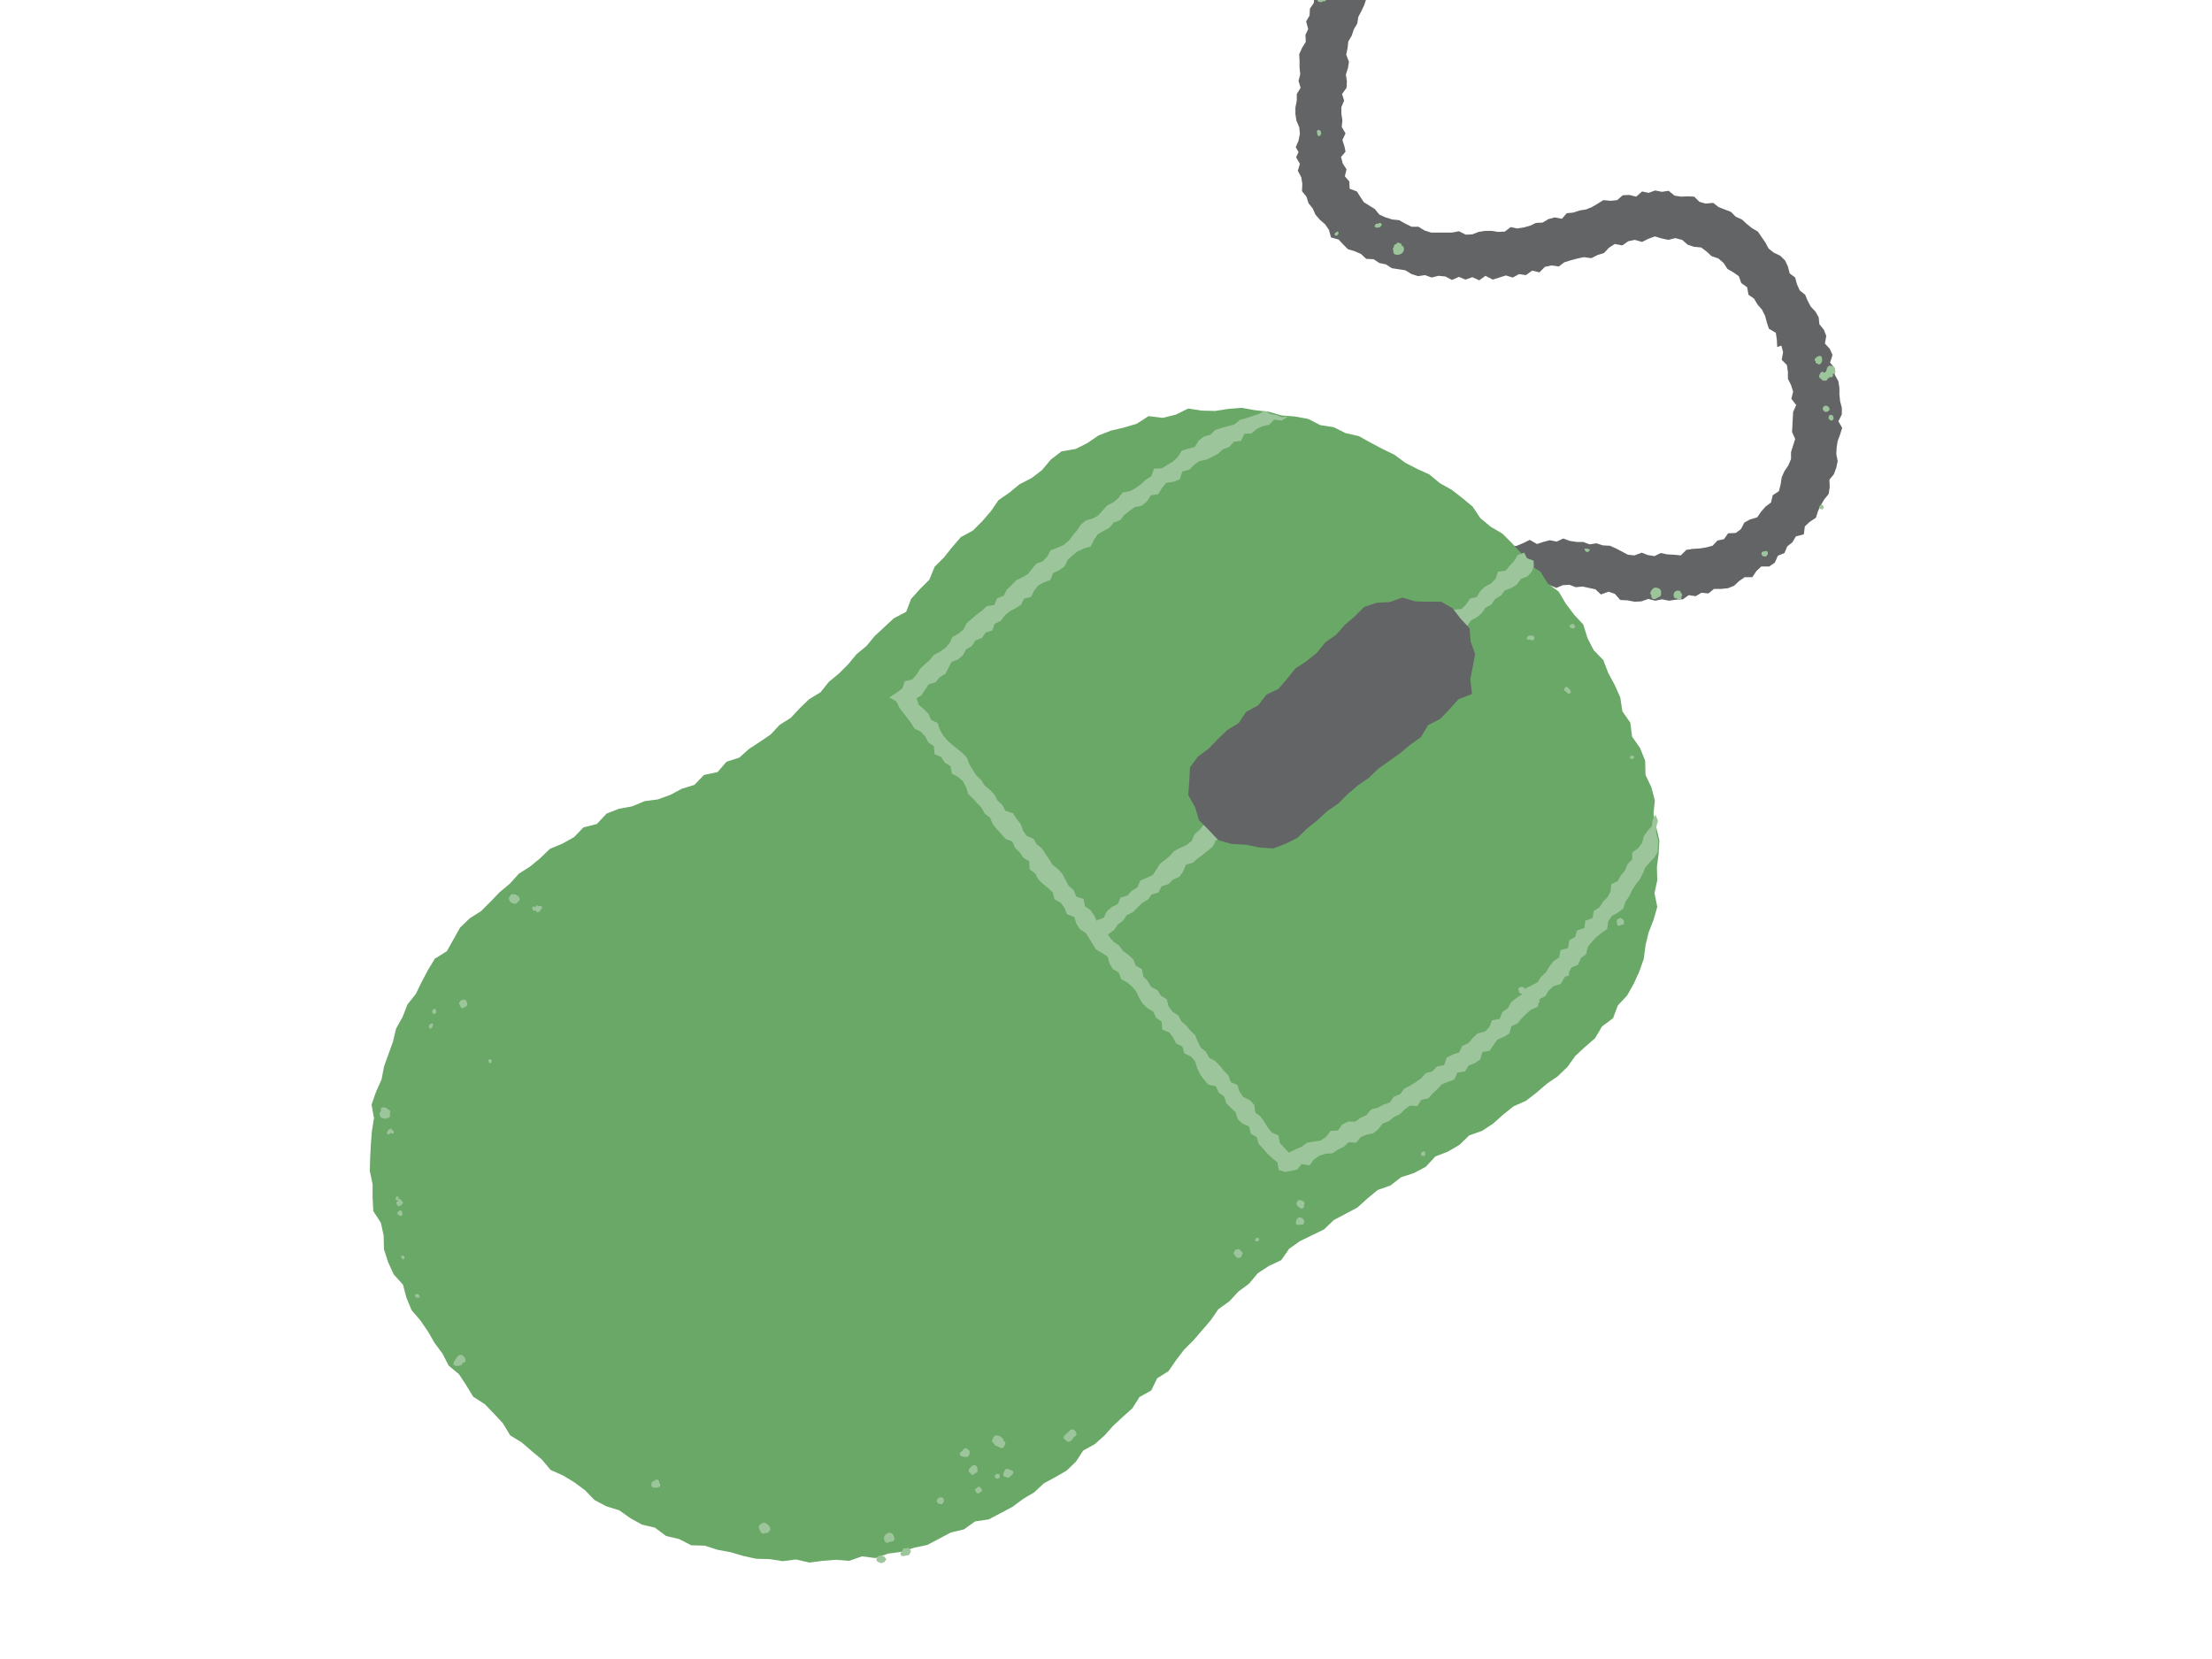 <?xml version="1.0" encoding="utf-8"?>
<!-- Generator: Adobe Illustrator 22.1.0, SVG Export Plug-In . SVG Version: 6.00 Build 0)  -->
<svg version="1.1" xmlns="http://www.w3.org/2000/svg" xmlns:xlink="http://www.w3.org/1999/xlink" x="0px" y="0px"
	 viewBox="0 0 640 480" style="enable-background:new 0 0 640 480;" xml:space="preserve">
<style type="text/css">
	.st0{display:none;}
	.st1{display:inline;fill:#2C7994;}
	.st2{display:inline;fill:#FBBA6F;}
	.st3{display:inline;fill:#5DCBCF;}
	.st4{display:inline;fill:#D0AACC;}
	.st5{display:inline;fill:#EF5E44;}
	.st6{display:inline;fill:#9DC59B;}
	.st7{fill:#636466;}
	.st8{fill:#404041;}
	.st9{fill:#17B5BA;}
	.st10{fill:#D9D9DA;}
	.st11{fill:#5DCBCF;}
	.st12{fill:#EB2227;}
	.st13{fill:#EF5E44;}
	.st14{fill:#FFFFFF;}
	.st15{fill:#FFB450;}
	.st16{fill:#A0A1A4;}
	.st17{fill:none;stroke:#FFFFFF;stroke-width:1.566;stroke-miterlimit:10;}
	.st18{fill:#FBBA6F;}
	.st19{fill:#9DC59B;}
	.st20{fill:#6AA867;}
	.st21{fill:#2C7994;}
	.st22{fill:#9D4C94;}
	.st23{fill:#D0AACC;}
</style>
<g id="Background_colour" class="st0">
	<rect x="-3" y="-3" class="st6" width="646" height="486"/>
</g>
<g id="Design">
	<polygon class="st7" points="531.7,127.6 532.4,125.7 533,123.8 531.9,121.9 532.9,119.9 532.9,118 532.4,116.1 532.2,114.1 
		532.2,112.2 531.9,110.3 530.9,108.5 530.8,106.5 529.5,104.9 530.2,102.7 529.4,100.9 528,99.4 528.4,97.2 527.7,95.4 526.4,93.8 
		526.2,91.8 525.3,90.2 523.9,88.7 523,87 522.3,85.3 520.7,84 519.9,82.2 519.4,80.3 517.8,79.1 517.3,77.1 516.5,75.4 515.1,74 
		513.2,73.1 511.7,71.9 510.8,70.2 509.7,68.6 508.6,67 506.9,66 505.4,64.8 504,63.5 502.2,62.7 500.8,61.3 499,60.6 497.2,59.9 
		495.7,58.7 493.5,58.9 491.7,58.4 490.2,56.9 488.3,56.8 486.4,56.9 484.5,56.6 482.8,55.2 480.8,55.5 478.9,55.1 477,55.8 
		475.1,55.4 473.4,56.9 471.4,56.4 469.5,56.5 467.9,57.9 466,58.1 463.9,57.9 462.3,58.9 460.6,59.9 458.9,60.6 457,60.9 
		455.2,61.5 453.3,61.7 451.9,63.3 449.8,62.9 448,63.4 446.3,64.4 444.4,64.5 442.7,65.3 440.9,65.8 439,66.1 437.1,65.7 435.4,67 
		433.5,67.1 431.6,66.8 429.7,66.8 427.8,67.1 426,67.8 424.1,67.9 422.1,66.9 420.1,67.3 418.1,67.3 416.1,67.3 414.1,67.3 
		412.2,66.7 410.4,65.6 408.4,65.6 406.6,64.7 404.8,63.7 402.8,63.5 400.9,62.9 399.1,62.1 397.8,60.5 396.2,59.5 394.6,58.5 
		393.6,57 392.6,55.4 390.5,54.6 390.4,52.5 389.1,51 389.6,49 388.5,47.3 388,45.4 389.3,43.9 389,42.4 388.4,40.5 389.3,38.6 
		388.2,36.7 388.4,34.8 388.1,32.9 388.1,31 388.9,29.1 388.3,27.2 389.6,25.4 389.7,23.5 389.4,21.6 390,19.7 390.3,17.9 
		389.5,15.8 389.9,13.9 390.1,12 391.1,10.3 391.7,8.5 392.7,6.8 393,4.9 393.9,3.2 394.7,1.5 395.2,0 380.2,0 380.1,0.9 379,2.5 
		378.9,4.5 377.9,6.2 378.5,8.4 377.7,10.1 377.8,12.1 376.7,13.9 375.9,15.7 376,17.6 376,19.6 376.2,21.5 375.7,23.4 376.3,25.4 
		375.2,27.2 375.2,29.1 374.8,31.1 374.8,33 375.1,34.9 375.9,36.8 376.1,38.7 375.7,40.7 374.9,42.6 375.7,44 375,45.5 376.1,47.4 
		375.5,49.4 376.5,51.3 376.8,53.2 376.7,55.3 378,56.9 378.6,58.8 379.8,60.3 380.6,62.1 381.9,63.6 383.4,64.9 384.5,66.5 
		385.1,68.7 387.3,69.3 388.6,70.7 390,72.1 392,72.7 393.8,73.5 395.3,74.9 397.4,75 399.1,76.1 401,76.5 402.7,77.6 404.7,77.9 
		406.6,78.2 408.4,79.3 410.3,79.9 412.3,79.6 414.2,80.3 416.2,79.8 418.2,80 420.1,81 422.1,80.1 424,80.9 426,80.2 428,81.1 
		429.8,79.8 431.9,80.9 433.8,80.3 435.7,79.7 437.7,80.3 439.5,79.3 441.5,79.6 443.3,78.3 445.4,78.8 447,77.2 448.9,76.8 
		451,77.1 452.6,75.9 454.5,75.3 456.4,74.8 458.3,74.4 460.4,74.7 462.2,73.8 464.1,73.2 465.5,71.7 467.2,70.6 469.4,71 
		471.1,69.8 473,69.4 475.1,70 476.9,69.1 478.8,68.4 480.8,69 482.7,69.4 484.7,68.9 486.7,69.4 488.3,70.8 490.1,71.4 492.2,71.6 
		493.8,72.8 495.2,74.1 497.2,74.8 498.7,76.1 499.8,77.8 501.5,78.8 503.1,79.9 503.8,81.9 505.5,83.1 505.9,85.3 507.5,86.4 
		508.5,88.1 509.8,89.6 510.7,91.4 511.2,93.3 511.8,95.1 513.8,96.3 514.1,98.3 514.2,100.4 515.4,100 515.9,101.9 515.5,104.1 
		517,105.6 517.3,107.6 517.3,109.6 518.2,111.4 518.8,113.3 518.3,115.4 519.7,117.2 518.8,119.2 518.7,121.2 518.6,123.1 
		518.5,125 519.4,127 518.8,128.9 518.2,130.8 518.2,132.8 517.4,134.7 516.3,136.3 515.5,138.1 515.2,140.1 514.7,142.1 
		512.9,143.3 512.4,145.4 510.8,146.6 509.5,148.1 508.4,149.7 506.3,150.3 504.7,151.2 503.7,153.1 502.2,154.2 500,154.3 
		498.8,156 496.9,156.4 495.5,157.9 493.6,158.4 491.7,158.7 489.8,158.8 487.9,159.1 486.3,160.7 484.4,160.5 482.4,160.4 
		480.5,160 478.7,160.9 476.8,160.6 475,159.9 472.9,160.7 471,160.5 469.3,159.6 467.6,158.7 465.8,157.9 463.8,157.8 461.9,157.2 
		459.9,157.5 458.1,156.8 456.2,156.8 454.2,156.5 452.3,155.8 450.4,156.7 448.4,156.3 446.5,156.8 444.7,157.4 442.6,156.2 
		440.8,157.1 438.9,157.9 437,158.1 435.2,158.8 433.1,158.1 431.2,158.5 429.2,158.8 427.5,159.8 425.5,159.9 423.9,161.1 
		421.8,161.1 420.1,161.9 418.3,162.6 416.6,163.7 414.7,164.1 413.4,165.9 410.8,166.5 411.9,168.1 413.1,169.7 413.7,171.4 
		414.5,173.2 415.9,174.6 416.3,176.5 417.9,177.8 419.3,177.2 420.9,176.2 422.5,175.1 424.4,174.9 426,173.8 428,173.7 
		429.7,172.6 431.5,172.1 433.5,172.2 435.4,172 437.1,170.9 439,170.7 440.9,171 442.7,169.9 444.6,170.4 446.4,169.1 448.4,169.3 
		450.3,170.1 452.2,169.3 454.1,169.2 455.9,169.9 457.9,169.7 459.7,170.1 461.6,170.5 463.2,172 465.4,171.2 467.2,171.8 
		468.8,173.6 470.9,173.7 472.9,174.1 474.9,174 476.9,173.3 478.9,173.8 480.9,173.4 482.9,173.8 484.9,173.5 486.9,173.4 
		488.6,172.2 490.6,172.5 492.3,171.5 494.3,171.7 495.9,170.4 497.9,170.4 499.9,170.2 501.7,169.5 503.2,168.1 504.8,167 507,167 
		508.2,165.2 509.6,163.9 511.9,163.9 513.5,162.8 514.4,160.8 516.3,160 517.1,158.1 518.6,156.9 519.6,155.2 521.9,154.6 
		522.2,152.3 523.6,151 525.4,149.8 526,147.9 526.8,146.2 527.8,144.5 529.1,142.9 529.4,140.9 529.3,138.8 530.6,137.2 
		531.3,135.3 531.7,133.4 531.3,131.4 531.4,129.4 	"/>
	<g>
		<polygon class="st20" points="355.4,118.3 351.6,118.9 347.7,118.8 343.8,118.2 340.1,120 336.4,120.9 332.3,120.4 328.9,122.6 
			325.2,123.7 321.4,124.6 317.8,126 314.6,128.2 311.2,129.9 307.1,130.6 304,133 301.5,136 298.5,138.3 295,140.1 292.1,142.5 
			288.9,144.7 286.7,147.9 284.2,150.8 281.5,153.5 278,155.4 275.5,158.3 273.1,161.3 270.4,164 268.9,167.7 266.2,170.4 
			263.6,173.3 262.2,177 258.6,178.9 255.9,181.4 253.1,184 250.7,186.9 247.8,189.3 245.4,192.2 242.7,194.9 239.8,197.3 
			237.4,200.3 234.1,202.3 231.4,204.9 228.8,207.7 225.6,209.7 223,212.5 219.9,214.6 216.7,216.7 213.9,219.2 210.2,220.4 
			207.6,223.4 203.7,224.2 200.9,227.1 197.3,228.2 193.9,230 190.3,231.3 186.5,231.8 182.9,233.3 179.1,234 175.5,235.4 
			172.7,238.4 168.8,239.4 166.1,242.2 162.7,244.1 159.1,245.6 156.3,248.3 153.4,250.7 150.1,252.8 147.5,255.7 144.6,258.1 
			141.9,260.9 139.2,263.6 135.9,265.7 133.1,268.4 131.2,271.8 129.3,275.2 125.8,277.4 123.8,280.7 122,284.1 120.3,287.6 
			117.9,290.6 116.5,294.2 114.6,297.6 113.7,301.4 112.4,305 111.1,308.6 110.4,312.3 108.8,315.9 107.5,319.6 108.2,323.5 
			107.6,327.3 107.3,331.1 107.1,335 107,338.8 107.8,342.6 107.8,346.5 108,350.4 110.2,353.8 111,357.5 111.1,361.5 112.3,365.2 
			113.9,368.7 116.6,371.7 117.6,375.5 119.1,379.1 121.6,382 123.8,385.2 125.7,388.5 128,391.6 129.8,395.1 132.8,397.6 
			134.9,400.8 136.9,404.1 140.3,406.3 142.9,409 145.5,411.8 147.6,415.3 150.9,417.3 153.8,419.8 156.8,422.3 159.3,425.3 
			162.9,426.9 166.2,428.9 169.3,431.2 172,434 175.4,435.8 179.2,437 182.3,439.2 185.7,441.1 189.5,442 192.7,444.4 196.5,445.3 
			200,447.1 203.9,447.2 207.6,448.4 211.4,449.1 215.1,450.2 218.8,451 222.7,451.1 226.5,451.7 230.3,451.2 234.2,452.1 
			238,451.6 241.8,451.3 245.7,451.6 249.4,450.3 253.3,450.8 257,449.5 260.8,449 264.5,447.8 268.3,447 271.7,445.2 275.1,443.4 
			278.9,442.5 282.1,440.2 286.1,439.6 289.5,437.8 292.9,436 296,433.7 299.2,431.8 302,429.2 305.3,427.4 308.6,425.5 
			311.3,422.9 313.4,419.7 316.8,417.8 319.6,415.3 322.1,412.5 324.8,410 327.6,407.5 329.7,404.2 333.1,402.3 334.8,398.8 
			338.1,396.7 340.3,393.5 342.6,390.5 345.3,387.8 347.8,384.9 350.3,382 352.5,378.8 355.7,376.5 358.3,373.7 361.4,371.4 
			363.9,368.4 367.1,366.3 370.7,364.6 373,361.3 376.1,359.1 379.6,357.4 383.1,355.7 385.9,353 389.3,351.2 392.7,349.4 
			395.6,346.8 398.6,344.3 402.3,343 405.4,340.6 409.1,339.4 412.5,337.6 415.3,334.6 418.9,333.2 422.2,331.3 425.1,328.5 
			428.8,327.2 432,325.1 434.9,322.5 437.9,320.1 441.5,318.5 444.6,316.1 447.5,313.6 450.7,311.4 453.5,308.7 455.8,305.5 
			458.6,302.9 461.5,300.4 463.5,297 466.7,294.6 468.1,290.9 470.8,288 472.7,284.6 474.3,281.1 475.6,277.4 476.1,273.5 
			477,269.8 478.4,266.2 479.5,262.4 478.7,258.4 479.5,254.7 479.4,250.8 479.9,247 480.1,243.1 479.2,239.3 478.4,235.5 
			478.8,231.6 477.8,227.8 476.1,224.2 476,220.1 474.5,216.4 472.2,213.1 471.7,209.1 469.4,205.8 468.8,201.8 467.2,198.2 
			465.3,194.7 463.9,191 461.1,188.1 459.3,184.6 458.1,180.7 455.4,177.8 453,174.6 451,171.2 447.8,168.8 445.7,165.4 
			442.3,163.2 440.1,160 437.4,157.1 434.7,154.4 431.3,152.4 428.3,149.9 426.1,146.6 423.1,144.1 420,141.7 416.6,139.8 
			413.6,137.3 410.1,135.7 406.6,133.9 403.5,131.6 400,129.9 396.6,128.1 393.2,126.2 389.3,125.3 385.9,123.6 382,123 
			378.5,121.2 374.6,120.5 370.8,120.2 367,119.1 363.2,118.7 359.3,118 		"/>
		<polygon class="st19" points="319.3,272.1 320.8,270.2 322.3,269.1 323.4,267.5 324.9,266.4 326,264.8 327.8,263.9 329.1,262.6 
			330.4,261.3 332.1,260.3 333.2,258.8 335.2,258.2 336.1,256.4 338.1,255.8 339.4,254.5 341.2,253.7 342.3,252.2 343.1,250.2 
			345.1,249.6 346.5,248.4 348,247.3 349.5,246.1 350.9,244.9 351.8,243.1 353.9,242.7 354.5,240.4 356.5,239.9 358,238.8 
			358.7,236.7 360.9,236.5 362.2,235 363.7,234 364.3,231.8 365.9,230.8 367.2,229.4 369.2,228.9 370.5,227.5 372,226.3 
			372.9,224.5 374.5,223.5 376.2,222.6 377.6,221.4 378.7,219.8 380.1,218.5 381.9,217.8 383.5,216.8 385.1,215.7 385.8,213.7 
			387.4,212.7 388.7,211.4 390.4,210.4 392.1,209.5 393.3,208 394.2,206.3 396,205.4 397.9,204.8 398.4,202.5 399.9,201.4 
			401.4,200.2 402.8,198.9 404.4,198 406.3,197.3 407.5,195.8 408.5,194.1 410.7,193.8 411.8,192.2 412.7,190.4 414.4,189.4 
			415.6,187.9 417,186.7 418.6,185.7 420.3,184.9 421.8,183.7 423.4,182.7 424.5,181.1 425.6,179.5 427.3,178.6 428.7,177.4 
			429.8,175.8 431.5,174.9 432.6,173.3 434.3,172.3 435.4,170.8 437.3,170.1 438.9,169.1 440,167.5 441.9,166.8 443.2,165.4 
			443.8,163.8 443.7,162.2 441.8,161.5 441,159.9 439.1,160.6 438.1,162.3 436.8,163.7 435.6,165.1 433.4,165.4 432.7,167.5 
			431.4,168.8 429.7,169.7 428.3,171 427.3,172.7 425.3,173.2 424.2,174.9 422.9,176.2 420.7,176.4 419.7,178.2 418.3,179.4 
			417.2,181 415.2,181.5 414.1,183.2 412.9,184.6 411.6,186 409.9,186.9 408.1,187.7 406.9,189.2 405.3,190.1 404.4,191.9 
			402.3,192.4 400.9,193.7 400.1,195.6 398.6,196.7 396.7,197.4 395.4,198.7 393.9,199.9 392.6,201.3 390.9,202.1 389.6,203.5 
			388.9,205.5 386.6,205.8 385.3,207.1 384.5,209 382.4,209.4 381,210.7 380.4,212.9 378.9,214 377.3,215.1 375.9,216.3 
			374.3,217.3 373.3,219 371.8,220.2 369.8,220.6 368.8,222.4 367.3,223.5 366,224.9 364.5,226 363.1,227.3 361.5,228.3 
			360.3,229.7 358.7,230.8 357.6,232.4 355.9,233.3 354.7,234.7 353.1,235.7 352,237.3 350.1,238 348.2,238.7 347,240.2 
			345.6,241.4 344.8,243.3 343.3,244.5 341.5,245.3 339.8,246.2 338.5,247.6 337.1,248.8 335.6,249.9 334.6,251.6 333.5,253.2 
			331.7,254 329.9,254.8 329.1,256.7 327.5,257.7 326.2,259.1 324.2,259.7 323.4,261.6 321.7,262.4 320.2,263.7 319.4,265.5 
			317.5,266.2 316.6,267.5 317.1,268.8 318.8,269.7 		"/>
		<polygon class="st19" points="371.8,339.1 373.4,338.8 375.3,338.4 376.6,336.8 378.9,337.2 380.1,335.5 381.7,334.4 383.5,333.8 
			385.5,333.7 387.1,332.6 388.8,331.8 390.2,330.5 392.4,330.6 393.7,329 395.4,328.3 397.3,327.9 398.8,326.7 400,325.1 
			401.8,324.4 403.3,323.2 405,322.4 406.4,321 407.9,319.9 410.1,320 411.2,318.2 413.2,317.8 414.5,316.4 415.9,315.1 
			417.2,313.7 419,313 420.8,312.3 421.7,310.3 423.9,310 424.9,308.3 426.7,307.6 428.3,306.5 428.9,304.4 431,304 432.1,302.4 
			433.2,300.8 435.1,300 436.7,299 437.3,296.9 439.1,296.1 440.3,294.6 441.6,293.3 443,292.1 444.9,291.3 445.4,289.1 
			447.1,288.2 448.1,286.6 449.5,285.3 451.6,284.7 452.5,283 453.8,281.6 454.7,279.9 456.6,279.1 457.4,277.2 458.9,276.1 
			459.4,274 460.6,272.5 461.9,271.1 463.4,269.9 465,268.8 465.3,266.6 466.4,265 468.2,264 469.7,262.8 470.3,260.9 471.4,259.3 
			472.2,257.6 473.2,256 474.4,254.5 475.3,252.8 476,251.1 477.2,249.6 478.6,248.2 479.6,246.5 479.7,244.7 479.7,242.9 
			479.2,241.1 479.2,239.3 479.7,237.5 479,235.7 478.2,237.1 477.9,239.1 476.6,240.5 475.6,242 475.1,243.9 474,245.4 
			472.3,246.6 472.2,248.7 470.9,250 470.2,251.8 469,253.2 468.1,254.9 466.2,255.8 466,257.9 465.1,259.6 463.8,260.9 
			462.8,262.5 461.1,263.6 460.8,265.6 458.7,266.4 458.4,268.5 456.3,269.2 455.7,271.1 454,272.1 453.7,274.3 451.5,274.9 
			451.1,277 449.5,278.1 448.3,279.6 447.3,281.3 445.9,282.6 444.9,284.2 443.1,285.1 441.3,286 440.3,287.7 438.7,288.8 
			437.2,290 436.3,291.7 434.7,292.8 433.9,294.8 431.7,295.2 430.9,297.2 429.6,298.5 427.5,299 426.1,300.3 424.9,301.8 
			423.1,302.6 422.2,304.5 420.3,305.1 418.6,306 417.8,308.2 415.7,308.6 414.4,310 412.5,310.5 411.2,312 409.6,313.1 408,314.1 
			406.3,315 405.1,316.6 403.3,317.3 402.1,319 400.3,319.6 398.6,320.5 396.7,321 395.4,322.6 393.7,323.4 392.2,324.5 390,324.5 
			388.3,325.4 387.1,327.1 385,327.2 383.7,328.9 382.1,330 380.1,330.3 378.2,330.6 376.6,331.8 374.9,332.5 372.9,333.5 
			371.6,332.1 370.3,330.7 369.9,328.5 368,327.7 366.8,326.2 365.8,324.6 364.7,323 363.2,321.9 362.9,319.7 361.6,318.3 
			359.7,317.4 358.6,315.8 358,313.9 356.1,313.1 355.4,311.1 354.1,309.8 352.9,308.3 351.6,307 349.8,306 348.9,304.3 
			347.4,303.1 346.5,301.3 345.8,299.5 344.4,298.2 343.2,296.7 341.8,295.5 340.9,293.8 339.2,292.7 338.1,291.2 337.6,289.1 
			335.9,288.1 334.9,286.5 333,285.5 332.1,283.9 330.8,282.5 330.4,280.4 328.6,279.4 327.9,277.6 326.5,276.3 324.9,275.1 
			323.8,273.6 322.2,272.5 321,271.1 319.9,269.5 318.6,268.1 317.4,266.6 316.6,264.9 315.5,263.3 313.9,262.2 313.5,260.1 
			311.4,259.4 310.6,257.5 309.2,256.3 308.3,254.6 307.4,252.9 306.2,251.5 304.6,250.3 303.6,248.7 302.5,247.1 301.5,245.5 
			300,244.3 299,242.7 297,241.8 296,240.3 295.3,238.4 294.1,236.9 293.1,235.3 290.9,234.6 290,232.9 288.6,231.6 287.7,229.9 
			286.4,228.5 284.9,227.3 283.9,225.7 282.5,224.4 281.5,222.8 280.5,221.2 279.8,219.3 278.5,217.9 277,216.7 275.5,215.5 
			274.1,214.2 272.9,212.8 271.9,211.1 271.3,209.2 269.4,208.3 268.6,206.5 267.2,205.1 265.8,203.9 265.2,202 266.6,201.2 
			267.6,199.6 268.7,198 270.7,197.4 271.8,196 273.5,195 274.4,193.3 275.3,191.5 277.2,190.8 278.6,189.6 279.5,187.9 
			281.2,186.9 282.2,185.3 284.1,184.6 285.2,183 287.1,182.4 287.8,180.5 289.6,179.6 290.7,178.1 292.1,176.9 293.8,176 
			295.4,175 296.3,173.2 298.3,172.7 299.2,170.9 300.4,169.4 302,168.5 303.9,167.8 304.7,165.8 306.4,165 308,163.9 308.9,162 
			310.3,160.7 311.8,159.5 313.6,158.7 315.6,158.1 316.5,156.2 317.6,154.6 319.3,153.6 321,152.7 322.2,151.2 324.1,150.5 
			325.3,149 326.8,147.8 328.4,146.7 330.4,146.3 331.9,145 333,143.3 335.1,143 336.2,141.2 337.4,139.7 339.5,139.4 341.3,138.7 
			342.1,136.4 344.1,135.9 345.5,134.5 347,133.4 349,133 350.7,132.2 352.4,131.3 353.8,130 355.7,129.3 357,127.8 359,127.6 
			360.1,125.5 362.1,125.4 363.6,124.1 365.3,123.3 367.2,122.9 368.7,121.4 370.8,121.7 372.7,120.5 370.9,120.7 369.3,120.1 
			367.6,119.8 366,118.9 364.1,119.8 362.3,120.4 360.5,121 358.7,121.5 357.2,122.8 355.3,123.3 353.5,123.8 351.6,124.4 
			350.2,125.8 348.3,126.3 346.8,127.5 345.7,129.3 343.8,129.8 341.9,130.4 340.8,132.2 339.4,133.5 337.8,134.5 336.2,135.5 
			333.9,135.6 333.1,137.8 331.5,138.8 330.1,140.1 328.6,141.2 326.9,142.1 324.8,142.5 323.6,144.1 322.2,145.3 320.4,146.2 
			319.1,147.6 317.8,149.1 316.2,150 314.2,150.6 312.7,151.8 311.6,153.5 310.4,154.9 309.2,156.5 307.7,157.7 305.9,158.5 
			304,159.2 303,161 301.7,162.4 299.8,163.1 298.6,164.6 297.4,166.1 295.7,167.1 294,167.9 292.7,169.3 291.3,170.6 290.4,172.4 
			288.5,173.1 287.7,175 285.5,175.4 284.1,176.7 282.6,177.8 281.1,179.1 279.7,180.3 278.8,182.1 277.4,183.3 275.6,184.3 
			274.7,186.1 273.5,187.5 271.9,188.6 270.2,189.5 269,191 267.6,192.2 266.2,193.5 265.2,195.2 263.9,196.6 261.8,197.1 
			261.1,199.1 259.6,200.3 257.3,201.8 259.3,202.9 260.2,204.7 261.3,206.2 262.5,207.7 263.6,209.2 264.6,210.8 266.4,211.7 
			267.7,213.1 268.6,214.8 270.2,215.9 270.4,218.2 272.3,219 273.3,220.6 275,221.7 275.4,223.8 277.2,224.8 278.6,226 
			279.5,227.7 280.1,229.7 281.5,231 282.7,232.4 284,233.7 284.9,235.4 286.5,236.6 287.2,238.4 288.4,239.9 289.7,241.3 
			290.9,242.7 292.9,243.5 293.7,245.3 295,246.6 296.1,248.2 297.8,249.2 297.9,251.5 299.5,252.7 300.4,254.4 301.7,255.7 
			303.2,256.9 304.6,258.2 305.1,260.2 306.9,261.2 308,262.7 308.7,264.5 310.8,265.3 311.4,267.2 312.4,268.8 314.1,269.9 
			315.1,271.4 316.1,273.1 317.1,274.7 318.8,275.7 320.5,276.8 321,278.8 322,280.4 323.7,281.4 324.4,283.3 326.2,284.3 
			327.6,285.5 328.8,287 329.6,288.7 330.6,290.4 332,291.7 333.7,292.7 334.5,294.5 336.1,295.6 336.3,297.9 338.3,298.7 
			339.4,300.2 340.3,301.9 342.1,302.8 342.7,304.8 344.6,305.7 345.8,307.1 346.4,309.1 347.2,310.8 348.3,312.3 349.6,313.8 
			351.8,314.3 352.6,316.1 354.2,317.3 354.8,319.2 356.1,320.5 357.5,321.8 358.1,323.8 359.5,325.1 361.4,325.9 361.9,328 
			363.6,329 364.2,331 365.5,332.4 366.7,333.8 368.1,335.1 369.6,336.3 370,338.5 		"/>
		<polygon class="st7" points="425.9,200.8 422,202.3 419.4,205.2 416.7,208 413.2,209.8 411.1,213.3 408,215.5 405,218 
			401.9,220.2 398.8,222.4 396,225.1 392.8,227.3 389.9,229.8 387.2,232.5 384,234.7 381.2,237.3 378.2,239.7 375.4,242.4 
			372,244.1 368.4,245.5 364.4,245.2 360.4,244.4 356.4,244.2 352.5,243.1 349.7,240.1 346.9,237.3 345.8,233.6 343.8,230 
			344.1,225.9 344.3,222 346.6,218.9 349.7,216.6 352.3,213.9 355.1,211.2 358.4,209.2 360.5,206 364,204.1 366.4,201 369.9,199.3 
			372.4,196.4 374.8,193.4 378,191.3 381,188.9 383.4,185.9 386.5,183.7 389.1,180.8 392,178.3 394.7,175.6 398.3,174.4 
			402.1,174.2 405.7,172.9 409.5,174 413.2,174.1 417,174.1 420.3,176 422.6,179 425.2,181.8 425.5,185.6 426.8,189.2 426.1,193 
			425.4,196.6 		"/>
		<path class="st19" d="M279.9,421.5c-0.7,0.1-1.4,0-2.1-0.4l-0.1-0.6c0.3-0.4,0.5-0.6,0.7-0.7c0.2-0.2,0.3-0.3,0.5-0.6l0.5-0.2
			c0.4,0.1,0.6,0.3,0.8,0.5c0,0.1,0.1,0.1,0.1,0.1c0,0,0.1,0.1,0.2,0.1l0.1,0.8c0,0-0.1,0-0.1,0c0,0.2,0,0.5-0.4,0.9L279.9,421.5z"
			/>
		<path class="st19" d="M290.2,418.9l-0.4,0.1c-0.6-0.2-1.1-0.4-1.5-0.7c-0.1,0-0.3,0-0.4,0l-0.2-0.5l-0.1-0.1c0,0-0.1-0.1-0.1-0.1
			c-0.3-0.2-0.5-0.5-0.5-0.8l0.2-0.4c0,0,0-0.1,0-0.1c0.1-0.2,0.2-0.5,0.5-0.8l0.2-0.1c0.9-0.2,1.4,0.1,1.9,0.5
			c0.1,0.1,0.2,0.2,0.4,0.3l0.1,0.6c0,0,0,0,0,0c0.1,0.1,0.3,0.2,0.6,0.5l-0.1,0.7c-0.2,0.1-0.2,0.2-0.2,0.3
			C290.5,418.5,290.4,418.7,290.2,418.9"/>
		<path class="st19" d="M263,449.9l-0.3,0.1c-0.2,0-0.3,0-0.5,0.1c-0.5,0.1-1,0.2-1.5,0l-0.2-0.7l0.1-0.1c0.2-0.2,0.6-0.6,0.5-0.7
			l0.3-0.6c0.1,0,0.3,0,0.5,0c0.3,0,0.6-0.1,0.9-0.2l0.5,0.7c0.1-0.1,0-0.2,0.1-0.2l0.1,0.1l0,0.7c-0.2,0.1-0.2,0.2-0.2,0.4
			C263.2,449.4,263.2,449.7,263,449.9"/>
		<path class="st19" d="M281.2,426.7l-0.3-0.3c0-0.1-0.1-0.1-0.2-0.2c-0.3-0.2-0.5-0.5-0.4-0.9l0.1-0.3c0.1-0.1,0.2-0.2,0.3-0.3
			c0.3-0.4,0.7-0.8,1.2-0.8l0.2,0c0.6,0.3,0.7,0.8,0.7,1.1c0,0.2,0,0.2,0,0.3v0.6c-0.3,0.3-0.7,0.4-0.9,0.4c0,0.1,0,0.2-0.1,0.3
			C281.8,426.6,281.6,426.9,281.2,426.7"/>
		<path class="st19" d="M189.4,428.3L189.4,428.3l0.7-0.3l0.6,0.5l0,0.6c0.1,0,0.2,0.1,0.3,0.2l0,0.7c-0.6,0.5-1.1,0.4-1.6,0.4
			c-0.2,0-0.4-0.1-0.6,0l-0.4-0.7c0.1-0.1,0.1-0.2,0.1-0.3c0-0.2,0-0.4,0.2-0.6c0.2-0.2,0.4-0.2,0.6-0.3
			C189.3,428.4,189.4,428.3,189.4,428.3"/>
		<path class="st19" d="M258.1,443.7L258.1,443.7c0.5,0.4,0.7,1.1,0.7,1.8l-0.4,0.4c-0.5,0.1-0.9,0.2-1.4,0.4l-0.2,0.1l-0.5-0.1
			c-0.8-0.8-0.6-1.8-0.1-2.3C256.8,443.4,257.5,443.3,258.1,443.7"/>
		<path class="st19" d="M255,450c0.1,0.1,0.2,0.2,0.2,0.2l0.6,0.1c0.1,0.2,0.2,0.3,0.3,0.4c0.1,0.1,0.4,0.3,0.3,0.7l-0.4,0.2
			c0,0.1,0,0.1-0.1,0.2c0,0,0,0,0,0c0.1,0,0.2-0.1,0.2-0.2c0,0.1-0.1,0.3-0.3,0.4c-0.1,0-0.1,0-0.2,0c-0.1,0.1-0.2,0.1-0.3,0.2
			c-0.3,0.1-0.6,0-0.8-0.1c-0.1-0.1-0.3-0.1-0.4-0.1l-0.5-0.5c0-0.1,0-0.1,0-0.2c0-0.3,0-0.7,0.6-1.1L255,450z"/>
		<path class="st19" d="M290.5,425.8c0.1-0.2,0.2-0.5,0.6-0.8l0.6,0c0.1,0.1,0.3,0.2,0.5,0.2c0.2,0.1,0.5,0.2,0.8,0.4l0.1,0.1
			l0.1,0.4c-0.2,0.7-0.6,0.8-0.8,0.9c0,0-0.1,0-0.1,0.1c0,0,0,0,0,0.1l-0.5,0.4l-0.3-0.1c-0.5-0.1-0.8-0.2-1.2-0.5l0-0.7
			C290.3,426.2,290.4,426,290.5,425.8"/>
		<path class="st19" d="M271.8,433.3c0.3-0.1,0.7-0.1,1.1,0.1l0.2,0.6c0,0,0,0.1,0,0.1c0,0.2,0,0.6-0.5,1l-0.2,0.1
			c-0.5,0-0.7-0.1-0.9-0.2c-0.1-0.1-0.1-0.1-0.2-0.1l-0.3-0.6C271.1,433.8,271.4,433.5,271.8,433.3"/>
		<path class="st19" d="M307.8,416.3l-0.1-0.6c0.3-0.4,0.7-0.7,1-1c0.3-0.3,0.6-0.5,0.9-0.9l0.3-0.2c0.8-0.1,1.5,0.4,1.6,1.4
			l-0.3,0.5c-0.4,0.1-0.5,0.3-0.7,0.6c-0.2,0.4-0.6,0.9-1.4,1.1l-0.4-0.1l-0.1-0.2c-0.3-0.3-0.3-0.3-0.6-0.5L307.8,416.3z"/>
		<path class="st19" d="M288.3,426.5c0.3-0.1,0.6-0.1,0.9,0.1l0.1,0.6c-0.1,0.1-0.1,0.1-0.1,0.2c-0.1,0.1-0.1,0.3-0.4,0.4
			c-0.2,0.1-0.5,0-0.7-0.1l-0.3-0.4C287.8,427,288,426.6,288.3,426.5"/>
		<path class="st19" d="M282.4,431.8l0-0.5c0,0,0,0,0,0c-0.1,0.1-0.1,0.2-0.1,0.2c-0.1-0.1-0.4-0.4-0.1-0.8l0.6-0.1
			c-0.1-0.1-0.2,0-0.2,0c0,0,0.1-0.1,0.1-0.2c0.1-0.1,0.1-0.1,0.2-0.2l0.6,0l0.1,0.1c0.5,0.5,0.6,0.9,0.5,1.2l-0.7,0.3
			c0.1,0,0.2,0,0.2,0c0,0-0.1,0.1-0.1,0.1C283.3,432,282.9,432.3,282.4,431.8L282.4,431.8z"/>
		<path class="st19" d="M220.9,440.5c0.9,0.2,1.4,0.7,1.6,1c0.1,0.2,0.2,0.3,0.3,0.4l0.1,0.7c-0.1,0.1-0.1,0.2-0.2,0.2
			c-0.1,0.2-0.4,0.4-0.4,0.6l-0.8,0.2c0-0.1-0.1-0.1-0.1-0.1c0,0-0.1,0.1-0.2,0.1c-0.2,0.1-0.4,0.2-0.6,0.1
			c-0.1-0.1-0.2-0.1-0.3-0.2c-0.4-0.4-0.6-0.9-0.7-1.4l-0.1-0.2l0.1-0.4c0.3-0.4,0.7-0.8,1.2-0.9L220.9,440.5z"/>
		<path class="st19" d="M134.1,392.4c0.8,0.7,0.6,1.4,0.4,1.7l-0.4,0.2c-0.2,0-0.2,0-0.2,0.1c-0.1,0.1-0.1,0.1-0.2,0.2
			c0,0.1-0.1,0.2-0.1,0.2c-0.3,0.4-0.9,0.4-1.5,0.4c-0.2,0-0.3,0-0.4,0l-0.5-0.4c0-0.8,0.4-1.3,0.8-1.8c0.2-0.3,0.4-0.5,0.7-0.9
			l0.7-0.1C133.6,392,133.9,392.2,134.1,392.4"/>
		<path class="st19" d="M399.2,65.8l-0.4,0c0,0-0.1,0-0.1-0.1l-0.1,0.2l-0.3,0l-0.4-0.2c-0.1,0-0.1-0.1-0.2-0.3l0.3-0.5
			c0.1-0.1,0.2-0.2,0.4-0.2l0.1,0l0.2,0.1c0.1-0.2,0.3-0.3,0.5-0.3c0.2,0,0.5,0.1,0.6,0.5l-0.3,0.5
			C399.3,65.6,399.3,65.7,399.2,65.8"/>
		<path class="st19" d="M404.8,70.3l0.6,0.2c0.1,0.2,0.1,0.3,0.1,0.5c0.3,0.1,0.7,0.4,0.7,0.9c0.1,1-0.7,1.7-1.6,1.8
			c-0.4,0.1-0.8,0-1.2-0.2l-0.2-0.3l-0.2-1.4l0.4-0.4c-0.1,0-0.1,0.1-0.1,0.1c0,0,0-0.1,0-0.2c0-0.2,0-0.3,0.2-0.5
			c0.1-0.1,0.3-0.1,0.5-0.2c0-0.1,0-0.1,0.1-0.2c0.1-0.2,0.4-0.2,0.7-0.2C404.7,70.2,404.8,70.2,404.8,70.3"/>
		<path class="st19" d="M386.6,67.2c0.1-0.1,0.2-0.1,0.3-0.2l0.3,0.1l0.1,0.4c0,0-0.2,0.6-0.6,0.7h0c-0.1,0-0.4,0-0.6-0.3l0.2-0.6
			C386.4,67.4,386.6,67.3,386.6,67.2"/>
		<path class="st19" d="M382,37.8c0.2,0.2,0.2,0.4,0.2,0.5c0,0.2,0,0.2,0.1,0.3l-0.3,0.6c-0.1,0.1-0.2,0.2-0.4,0.2l-0.4-0.3L381,38
			l0.3-0.4C381.5,37.6,381.8,37.6,382,37.8"/>
		<path class="st19" d="M115.3,347.2l-0.5,0.1l-0.3-0.3l0-0.5c0,0,0,0,0.1-0.1c0.1-0.1,0.4-0.4,0.7-0.1l0,0.5
			C115.3,347,115.3,347.1,115.3,347.2"/>
		<path class="st19" d="M115.7,348.9c-0.1,0.1-0.2,0.1-0.4,0.1l-0.3-0.2c0-0.1-0.1-0.1-0.1-0.2c-0.1-0.2-0.3-0.5-0.2-0.8l0.3-0.2
			c0.1,0,0.1,0,0.2,0c-0.1-0.2-0.1-0.4,0.1-0.6c0.1-0.1,0.2-0.2,0.5-0.1l0.2,0.4c0,0,0-0.1,0-0.1c0,0,0.1,0.2,0.2,0.2
			c0.2,0.2,0.4,0.4,0.4,0.6c0,0.1-0.1,0.2-0.2,0.4l-0.1,0.1c0,0-0.1,0-0.1,0c0,0,0,0.1-0.1,0.1L115.7,348.9
			C115.7,348.9,115.7,348.9,115.7,348.9"/>
		<path class="st19" d="M115.1,350.6c0.1-0.1,0.3-0.2,0.4-0.2c0,0,0-0.1,0.1-0.1c0.1-0.1,0.3-0.2,0.6,0l0.1,0.4c0,0.1,0,0.1,0,0.1
			c0.1,0.1,0.3,0.4,0.1,0.8l-0.4,0.1c0,0,0.1,0,0.1,0l-0.4,0.1c-0.1-0.1-0.2-0.2-0.3-0.3l-0.2,0c-0.1-0.1-0.2-0.2-0.2-0.4
			C114.9,351,115,350.8,115.1,350.6"/>
		<path class="st19" d="M113.3,326.6l0.2,0.5c0,0,0-0.1,0-0.1c0,0,0.1,0,0.1,0.1c0.1,0,0.2,0.1,0.3,0.2l0.1,0.3
			c-0.1,0.3-0.3,0.4-0.5,0.4c-0.2,0-0.4-0.2-0.5-0.4c0,0,0,0,0,0c0.1,0.4-0.5,0.8-0.8,0.6c-0.1-0.1-0.2-0.2-0.3-0.4
			c0-0.2,0.2-0.5,0.4-0.6c0-0.2,0.1-0.4,0.1-0.4c0.1-0.1,0.2-0.1,0.2-0.1c0,0-0.1,0.1,0,0.1l0.5-0.3
			C113.1,326.6,113.2,326.6,113.3,326.6"/>
		<path class="st19" d="M112.7,322.2c0.1,0,0.1,0.1,0.2,0.2l-0.1,0.5c0,0,0,0,0,0.1c0,0.1-0.1,0.4-0.4,0.5l-0.4-0.1
			c-0.1,0.1-0.3,0.2-0.4,0.3c-0.3,0.1-0.5-0.1-0.7-0.2c0,0,0,0,0,0c0,0,0,0,0,0l-0.2,0.1c-0.2,0-0.3-0.1-0.4-0.2
			c0.1,0.1,0.2,0,0.3-0.1l-0.5,0c-0.1-0.2-0.2-0.4-0.2-0.6c0-0.1-0.1-0.3-0.1-0.4l0.1-0.4c0.3-0.2,0.3-0.4,0.3-0.7
			c0-0.1,0-0.3,0-0.4l0.1-0.2c0.8-0.5,1.4-0.1,1.9,0.3c0.2,0.2,0.4,0.3,0.6,0.4l0.2,0.4C112.9,321.8,112.8,322,112.7,322.2"/>
		<path class="st19" d="M121.2,375.5l-0.6-0.1c-0.1,0-0.3-0.1-0.5-0.3l0-0.4l0.1-0.1c0.3-0.3,0.7-0.2,1,0
			C121.5,374.9,121.5,375.2,121.2,375.5"/>
		<path class="st19" d="M116.9,364.2c-0.1,0.1-0.3,0.2-0.6,0.1l-0.1-0.5c0,0-0.1,0.1-0.1,0.1c0-0.1-0.1-0.3,0-0.5l0.2-0.1
			c0.2-0.1,0.5,0,0.6,0.2C117.1,363.8,117.1,364.1,116.9,364.2"/>
		<path class="st19" d="M125.2,296.9c-0.1,0.3-0.3,0.8-0.8,0.7l-0.3-0.4c0-0.3,0.1-0.7,0.4-0.9c0.2-0.2,0.5-0.2,0.7-0.2l0.1,0.6
			C125.2,296.6,125.2,296.8,125.2,296.9"/>
		<path class="st19" d="M156.7,262.9c-0.1,0.1-0.1,0.2-0.2,0.3c-0.3,0.5-0.6,0.8-1.2,0.7l-0.2-0.2c0-0.1-0.1-0.2-0.2-0.4
			c0,0,0,0,0,0c-0.1,0.1-0.4,0.4-0.7,0.1l-0.1-0.4c0,0,0,0.1,0,0.1c0,0,0-0.1,0-0.1c-0.1-0.1-0.2-0.4,0-0.7l0.5,0l0.3,0.3
			c0-0.3,0.2-0.6,0.6-0.7l0.2,0.3c0.3-0.1,0.9-0.3,1.2,0.4L156.7,262.9z"/>
		<path class="st19" d="M150.1,259.6C150.1,259.6,150.1,259.6,150.1,259.6C150.1,259.7,150.1,259.7,150.1,259.6
			c0.1,0.2,0.4,0.3,0.3,0.8l-0.2,0.2c-0.3,0.1-0.3,0.2-0.4,0.4c-0.2,0.2-0.4,0.4-0.6,0.5l-0.2,0c-1.2-0.1-1.6-0.7-1.8-1.6l0.1-0.3
			c0.1-0.2,0.3-0.3,0.4-0.3c0,0,0,0,0,0c-0.1-0.1-0.1-0.2,0-0.4l0.2-0.1c0.5-0.1,1.1-0.1,1.6,0.1l-0.1,0.3l0,0l0.2,0
			c-0.1,0-0.1,0-0.1,0c0.1,0,0.4-0.1,0.6,0.1C150.2,259.3,150.1,259.5,150.1,259.6"/>
		<path class="st19" d="M135.2,290.4l0,0.3c-0.2,0.5-0.6,0.7-0.9,0.7c0,0,0,0,0,0l-0.4,0.4c-0.3-0.1-0.4-0.2-0.5-0.4
			c-0.1-0.1-0.2-0.2-0.3-0.2l-0.1-0.5l0,0c-0.1-0.1-0.2-0.2-0.2-0.4l0.1-0.3c0.2-0.1,0.3-0.3,0.3-0.4l0.4-0.3c0.1,0,0.2,0,0.3,0.1
			c0,0,0.1,0,0.1,0c0,0,0,0,0-0.1l0.1-0.1l0.4,0c0.4,0.3,0.5,0.6,0.6,0.8C135.1,290.2,135.1,290.3,135.2,290.4"/>
		<path class="st19" d="M126,293.2c-0.1,0.1-0.3,0.2-0.5,0.2l-0.2-0.1c-0.5-0.5-0.2-1,0-1.2l0-0.1l0.5-0.1c0.3,0.2,0.4,0.4,0.4,0.7
			C126.2,292.9,126.1,293,126,293.2"/>
		<path class="st19" d="M142.3,307.3l-0.2-0.2L142.3,307.3c-0.2,0.2-0.5,0.5-0.8,0.2l-0.1-0.5c0,0-0.1,0.1-0.1,0.1
			c0-0.1-0.1-0.3,0-0.5l0.5-0.1c0.1,0,0.2,0,0.4,0.1L142.3,307.3C142.4,307.3,142.3,307.3,142.3,307.3"/>
		<path class="st19" d="M526.3,146.7l0.4-0.5c0.1-0.1,0.2-0.2,0.5-0.2l0.4,0.5c0,0.1,0,0.2,0.1,0.3l-0.4,0.6c-0.1,0-0.1,0-0.2,0
			C526.8,147.2,526.3,147.2,526.3,146.7"/>
		<path class="st19" d="M529.4,120.1l0.3-0.1c0.9,0.1,0.8,0.9,0.8,1.3l-0.4,0l0.4,0l-0.4,0.4c-0.3,0-0.6-0.1-0.8-0.3
			C528.9,121.1,529,120.4,529.4,120.1"/>
		<path class="st19" d="M485.4,173.4l-0.6-0.5c0,0.1,0.1,0.2,0.1,0.3h0c-0.2-0.1-0.6-0.2-0.6-0.7c0,0,0,0,0,0c0,0,0,0,0,0l-0.1-0.3
			c0-0.3,0.2-0.8,0.5-1.1c0.3-0.2,0.8-0.3,1.4-0.1l0.3,0.6c0.1,0.1,0.3,0.3,0.3,0.6c0,0.1,0,0.2-0.1,0.3c-0.1,0.1-0.1,0.2-0.2,0.2
			c0.1,0.1,0.1,0.2,0.1,0.4c0,0.4-0.5,0.4-0.6,0.5l-0.3-0.2c-0.1,0-0.1,0.1-0.2,0.1C485.5,173.3,485.4,173.4,485.4,173.4"/>
		<path class="st19" d="M477.8,172.2c-0.4-0.3-0.3-0.6-0.3-0.7c0.1-0.5,0.6-1.1,0.9-1.3l0.4-0.2c0.7,0,1.2,0.2,1.5,0.5
			c0.3,0.3,0.4,0.8,0.3,1.4c0,0.2-0.1,0.3-0.1,0.5l-0.4,0.3c-0.2,0-0.4,0.1-0.6,0.3c-0.4,0.2-1,0.6-1.5,0.1
			C477.8,172.8,477.7,172.5,477.8,172.2"/>
		<path class="st19" d="M509.7,159.8l0.5-0.3c0.2,0.1,0.2,0,0.4,0c0.1,0,0.3-0.1,0.6-0.1l0.3,0.4c0,0.1,0,0.2,0,0.3
			c0,0.3-0.2,0.6-0.4,0.8l-0.3,0.1C510.5,161.1,509.4,161,509.7,159.8"/>
		<path class="st19" d="M458.5,158.7l0.4,0.1c0,0,0,0,0-0.1c0.2,0,0.5,0.1,0.7,0.1c0,0.1,0,0.1,0,0.1l0.4,0.1
			c-0.1,0.5-0.4,0.7-0.8,0.7c-0.2,0-0.4-0.1-0.5-0.3C458.5,159.1,458.4,158.9,458.5,158.7"/>
		<path class="st19" d="M525.8,105.2C525.8,105.2,525.8,105.3,525.8,105.2c-0.1,0-0.3,0-0.4-0.2c-0.1-0.2-0.1-0.4-0.1-0.5
			c-0.4-0.2-0.3-0.6-0.1-0.8l0.1-0.1c0.1,0,0.2-0.1,0.2-0.2c0.3-0.2,0.6-0.5,1.3-0.4l0.3,0.3c0.1,0.4,0.1,0.8,0.1,1.1
			c-0.1,0.5-0.4,0.9-0.9,1.1L525.8,105.2z"/>
		<path class="st19" d="M527.5,118.6c-0.1-0.1-0.2-0.4,0-0.8l0.1-0.1c0.3-0.3,0.6-0.4,0.9-0.3c0.4,0.1,0.8,0.5,0.9,1l-0.3,0.5
			c-0.1,0-0.1,0-0.2,0.1c-0.2,0.1-0.5,0.3-1,0.1l-0.3-0.3C527.5,118.7,527.5,118.6,527.5,118.6"/>
		<path class="st19" d="M527.6,110.2l-0.5-0.3c0-0.2-0.2-0.3-0.4-0.4l-0.2-0.1l-0.2-0.5l0-0.1c0.2-0.5,0.4-1.2,1.1-1.3l0.2,0.3
			c0.1,0,0.3,0,0.4,0c0.1-0.2,0.2-0.3,0.4-0.4c0.1-0.7,0.3-1.3,0.7-1.5l0.2-0.1c0.5,0,0.7,0.1,0.9,0.2c0.1,0.1,0.2,0.1,0.3,0.1
			l0.4,0.4c0,0.4,0.1,0.6,0.1,0.8c0,0.2,0.1,0.3,0,0.5c0,0.2-0.1,0.4-0.2,0.5c0,0,0,0,0,0l-0.4-0.2l-0.2,0.3
			c0.1,0.1,0.2,0.1,0.3,0.1c0,0-0.1,0.1-0.1,0.1l-0.4,0.6c-0.1,0-0.2,0-0.3-0.1c0,0,0,0-0.1,0c-0.1,0.1-0.2,0.1-0.3,0
			c0,0.1-0.1,0.2-0.2,0.3c-0.1,0.1-0.2,0.1-0.3,0.1c0,0,0,0.1,0,0.1c-0.1,0.2-0.2,0.5-0.6,0.6l-0.4-0.2
			C527.8,110.1,527.7,110.2,527.6,110.2"/>
		<path class="st19" d="M411.4,333.4l0.1-0.1c0.1-0.1,0.5-0.3,0.8,0l-0.1,0.5c0.1,0,0.1-0.1,0.1-0.2c0,0,0.1,0.1,0.1,0.2l-0.1,0.5
			l-0.4,0.2l-0.5-0.1l-0.3-0.5L411.4,333.4C411.4,333.4,411.4,333.4,411.4,333.4"/>
		<path class="st19" d="M444.7,289l0.5,0.1c0,0.1,0.1,0.1,0.2,0.2l0,0.6c0,0-0.1,0.1-0.1,0.1c-0.1,0.1-0.1,0.3-0.3,0.4
			c-0.1,0.1-0.4,0.1-0.6-0.2l-0.4,0l-0.2-0.4l0.1-0.5L444.7,289z"/>
		<path class="st19" d="M451.7,281l0.1-0.1c0,0,0.1-0.1,0.1-0.1c0.1-0.1,0.3-0.3,0.6-0.4c0.2-0.1,0.5-0.2,0.7-0.2l0.2,0.1
			c0.5,0.4,0.5,0.8,0.5,1.1c0,0.2,0,0.3,0.1,0.5l-0.2,0.4c-0.5,0.2-0.7,0.2-1,0.1c-0.2,0-0.3,0-0.6,0l-0.3-0.4c0,0-0.1-0.1-0.1-0.2
			C451.6,281.7,451.3,281.3,451.7,281"/>
		<path class="st19" d="M363.5,358.2c0.1,0,0.2-0.1,0.3-0.1l0.3,0.1c0.2,0.2,0.3,0.5-0.1,0.9l-0.6,0.1c-0.2-0.2-0.3-0.4-0.2-0.6
			C363.2,358.5,363.3,358.3,363.5,358.2"/>
		<path class="st19" d="M357.3,361.8c0.1-0.1,0.2-0.2,0.4-0.3c0.1,0,0.2-0.1,0.3-0.1l0.2,0c0.5,0.1,0.7,0.3,0.9,0.6
			c0.1,0.1,0.2,0.3,0.4,0.4l0,0.5c-0.1,0.1-0.1,0.2-0.2,0.3c-0.1,0.3-0.3,0.7-0.9,0.8l-0.2,0c-0.5-0.2-0.8-0.6-1-0.9
			c-0.1-0.1-0.2-0.3-0.3-0.4l0.2-0.5C357.1,362,357.2,361.9,357.3,361.8"/>
		<path class="st19" d="M375,353.6c0-0.4,0.1-0.9,0.7-1.3c0.1,0,0.2-0.1,0.3-0.1h0.2c0.7,0.2,1.1,0.7,1.2,1.2c0,0.4-0.2,0.8-0.7,1
			l-0.2-0.2l0,0.1c0,0-0.1,0-0.2,0c-0.3,0.1-0.7,0.2-1.1,0c-0.1-0.1-0.3-0.2-0.3-0.5L375,353.6z"/>
		<path class="st19" d="M375.2,347.9c0,0,0.1-0.1,0.1-0.2c0.1-0.1,0.2-0.3,0.4-0.5l0.4,0c0.1,0,0.2,0.1,0.3,0.1
			c0.4,0.1,1.2,0.3,1,1.2l-0.1,0.1c0,0,0,0.1,0,0.1c0,0.3,0,0.7-0.4,0.9l-0.1,0.1l-0.2,0c-0.1,0-0.1-0.1-0.2-0.1
			c-0.4-0.2-1-0.4-1.3-1.3L375.2,347.9z"/>
		<path class="st19" d="M471.7,218.8c0.1,0,0.1-0.1,0.2-0.1c0.4-0.2,0.7-0.1,0.9,0.2l-0.1,0.5c-0.5,0.3-0.9,0.3-1.1-0.1L471.7,218.8
			z"/>
		<path class="st19" d="M452.7,199.1c0.1-0.1,0.1-0.2,0.3-0.3c0.1,0,0.1-0.1,0.2-0.1l0.3,0.1c0.5,0.5,0.6,0.6,0.8,0.9l0.2,0.3
			l-0.1,0.5l-0.1,0.1c-0.2,0.1-0.3,0.1-0.4,0.1c-0.1,0-0.1,0-0.1,0l-0.5-0.3c0-0.2,0-0.2-0.2-0.3c-0.2-0.1-0.4-0.2-0.6-0.4
			L452.7,199.1C452.7,199.1,452.7,199.1,452.7,199.1"/>
		<path class="st19" d="M454.3,180.8l0.7-0.3l0.4,0.1c0.2,0.3,0.5,0.9,0,1.2l-0.4,0c0,0-0.1,0-0.1,0c-0.2,0-0.6,0-0.8-0.6
			L454.3,180.8z"/>
		<path class="st19" d="M442.2,184c0.4-0.2,1.2-0.2,1.6,0.2c0.1,0.1,0.3,0.5-0.1,1l-0.5,0.1c-0.4-0.3-0.6-0.3-0.7-0.3
			c0,0,0,0-0.1,0.1l-0.6-0.1C441.7,184.7,441.8,184.2,442.2,184"/>
		<path class="st19" d="M468.8,267.7C468.8,267.7,468.8,267.8,468.8,267.7l-0.6,0.2c-0.4-0.4-0.4-0.7-0.4-1c0-0.1,0-0.2,0-0.2l0-0.6
			l0.9-0.5l0.3,0l0.1,0.1c0.3,0.2,1.1,0.7,0.7,1.3l0,0l0,0.4c-0.3,0.2-0.6,0.2-0.8,0.2C468.9,267.8,468.8,267.8,468.8,267.7"/>
		<path class="st19" d="M439.4,285.9L439.4,285.9c0.2-0.1,0.2-0.2,0.3-0.2c0.3-0.2,0.6-0.2,0.9-0.1c0.3,0.1,0.6,0.4,0.8,1l0,0.2
			c-0.1,0.3-0.3,0.5-0.5,0.6c-0.5,0.3-1.1,0.1-1.5-0.4l0.1-0.3C439.2,286.4,439.2,286.1,439.4,285.9"/>
	</g>
	<path class="st19" d="M381.2,0c0,0.1,0,0.2,0.1,0.3l0.2,0.2c0.3,0.1,0.5,0.1,0.8,0.1c0.2,0,0.4-0.1,0.6-0.3
		c0.1,0.1,0.2,0.1,0.3,0.1c0.2,0,0.4-0.2,0.5-0.4H381.2z"/>
</g>
</svg>
